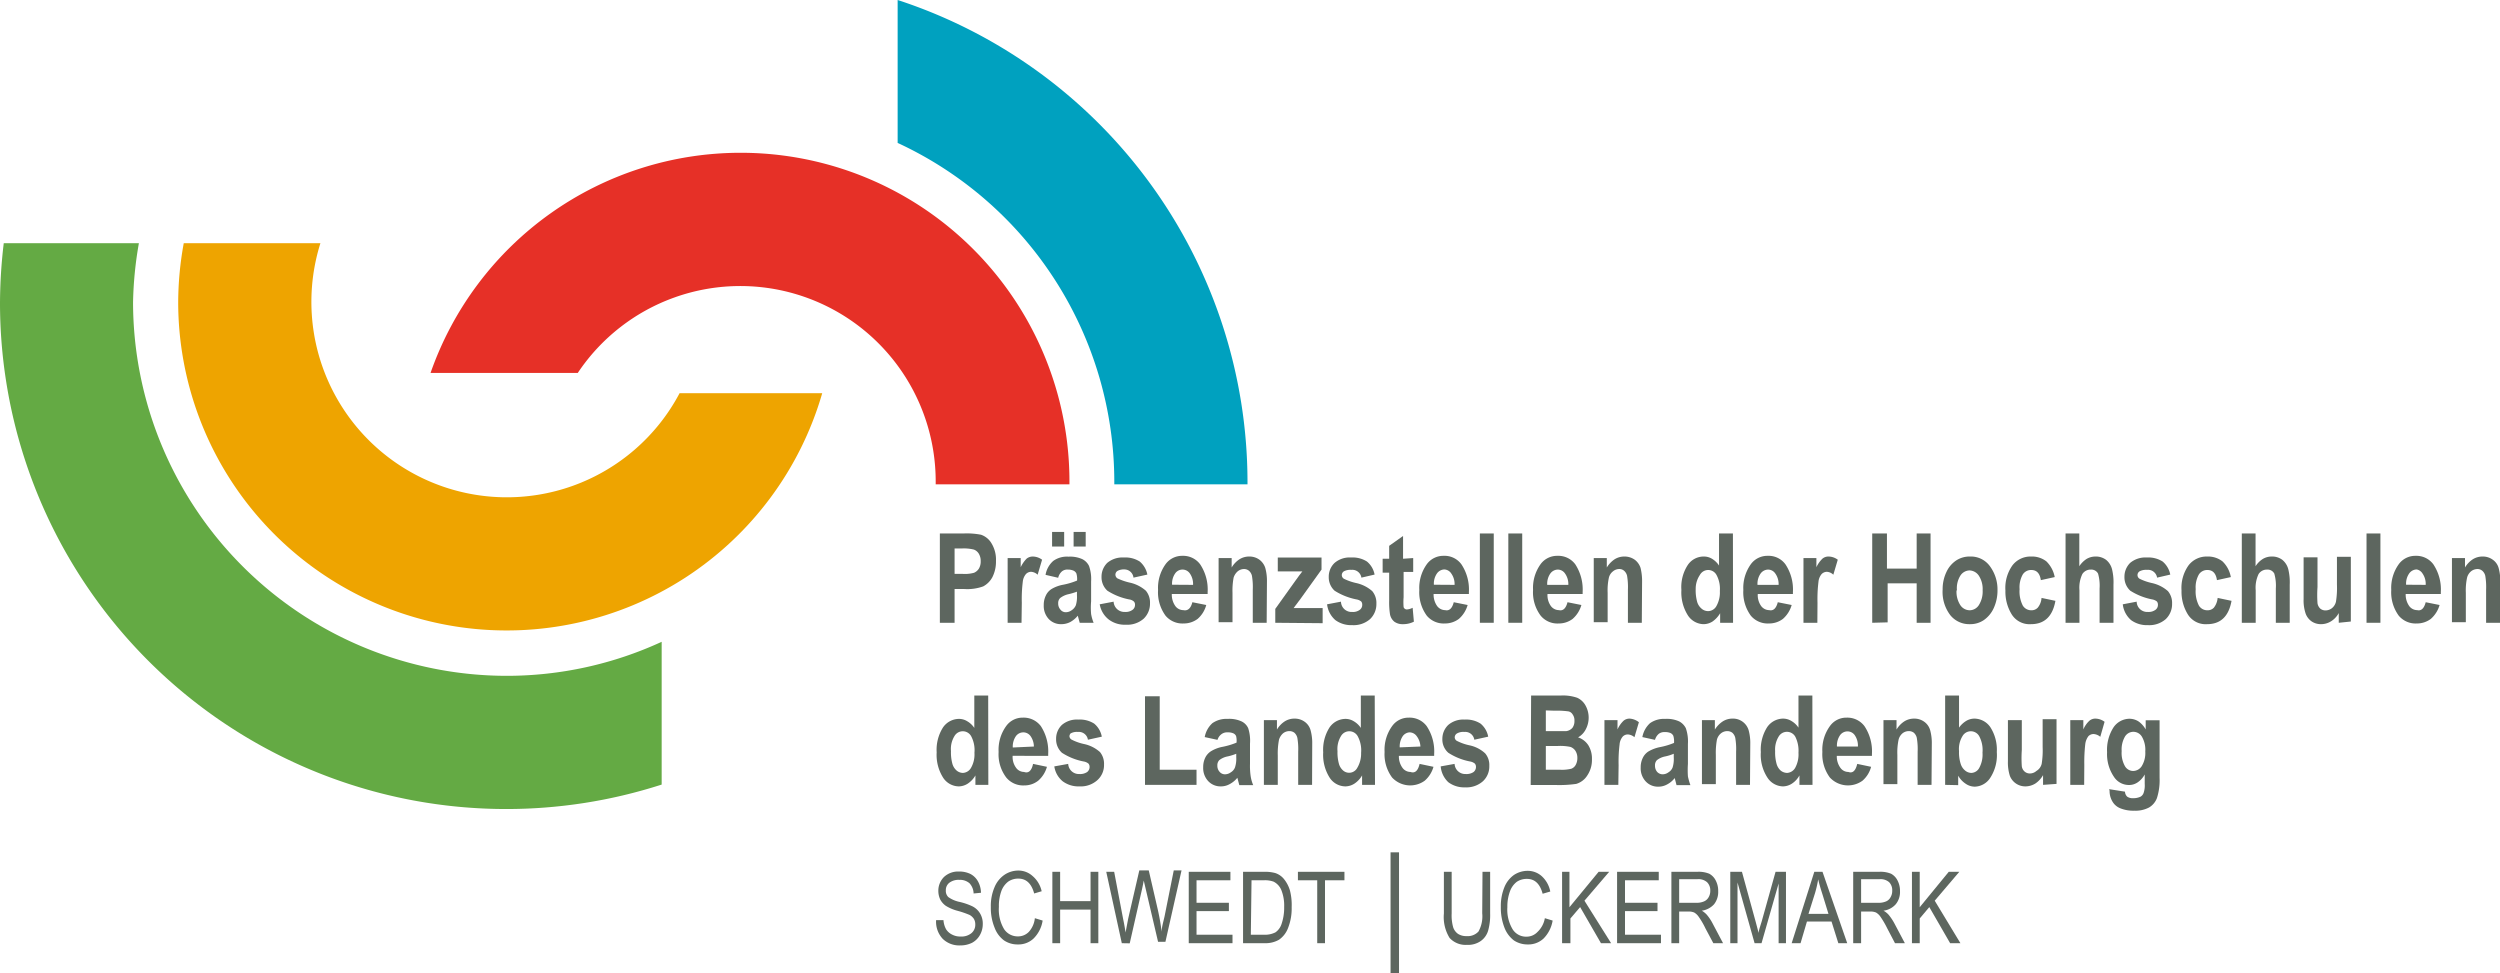 <svg xmlns="http://www.w3.org/2000/svg" viewBox="0 0 180 70.09"><g id="weiter_logos" data-name="weiter logos"><path d="M48.93,28.31a14.07,14.07,0,0,1-25.86-10.8H13.23a23.94,23.94,0,0,0-.4,4.26A23.65,23.65,0,0,0,59.2,28.31Z" fill="#eea400"/><path d="M47.64,46.21a26.66,26.66,0,0,1-11.15,2.45A26.93,26.93,0,0,1,9.58,21.77,27.21,27.21,0,0,1,10,17.51H.27A37.47,37.47,0,0,0,0,21.77,36.45,36.45,0,0,0,47.64,56.49Z" fill="#64aa44"/><path d="M64.63,0V10.29a26.9,26.9,0,0,1,15.6,24.38c0,.06,0,.13,0,.2h9.59c0-.07,0-.14,0-.21A36.54,36.54,0,0,0,64.63,0Z" fill="#00a1bf"/><path d="M53.33,11A23.65,23.65,0,0,0,31,26.85h10.6a14.07,14.07,0,0,1,25.77,7.82c0,.07,0,.13,0,.2H77c0-.07,0-.13,0-.2A23.67,23.67,0,0,0,53.33,11Z" fill="#e63027"/><path d="M67.67,44.84V38.41h1.71a5.36,5.36,0,0,1,1.25.09,1.4,1.4,0,0,1,.77.64,2.25,2.25,0,0,1,.31,1.25,2.47,2.47,0,0,1-.26,1.17,1.61,1.61,0,0,1-.66.66,3.37,3.37,0,0,1-1.36.19h-.7v2.43Zm1.06-5.35v1.83h.59a2.47,2.47,0,0,0,.81-.08.78.78,0,0,0,.35-.3,1,1,0,0,0,.13-.54,1,1,0,0,0-.14-.54.7.7,0,0,0-.35-.29,3,3,0,0,0-.87-.08Z" fill="#5d665f"/><path d="M73.55,44.84h-1V40.18h.94v.66a2.27,2.27,0,0,1,.43-.62.71.71,0,0,1,.44-.15,1.15,1.15,0,0,1,.67.23l-.32,1.08a.75.75,0,0,0-.47-.21.52.52,0,0,0-.37.16,1,1,0,0,0-.23.56,10.25,10.25,0,0,0-.07,1.51Z" fill="#5d665f"/><path d="M76.19,41.6l-.91-.21a1.72,1.72,0,0,1,.55-1,1.68,1.68,0,0,1,1.1-.31,2.14,2.14,0,0,1,1,.18,1.08,1.08,0,0,1,.48.49,2.84,2.84,0,0,1,.15,1.12V43.3a5.23,5.23,0,0,0,0,.91,3.06,3.06,0,0,0,.18.63h-1l-.14-.51a1.8,1.8,0,0,1-.55.46,1.39,1.39,0,0,1-.63.15,1.2,1.2,0,0,1-.91-.37,1.38,1.38,0,0,1-.36-1,1.52,1.52,0,0,1,.15-.69,1.1,1.1,0,0,1,.41-.47,2.51,2.51,0,0,1,.84-.31,5.19,5.19,0,0,0,1-.3,1.44,1.44,0,0,0-.05-.51.43.43,0,0,0-.2-.2,1,1,0,0,0-.42-.08.6.6,0,0,0-.42.13A.86.86,0,0,0,76.19,41.6Zm-.44-2.25V38.3h.87v1.05Zm1.79,3.25a4.71,4.71,0,0,1-.6.18,1.51,1.51,0,0,0-.61.28.5.5,0,0,0-.14.38.64.64,0,0,0,.16.45.48.48,0,0,0,.4.19.72.72,0,0,0,.42-.15.79.79,0,0,0,.29-.35,2.07,2.07,0,0,0,.08-.73Zm-.24-3.25V38.3h.87v1.05Z" fill="#5d665f"/><path d="M79.18,43.51l1-.19a.78.78,0,0,0,.82.74.83.83,0,0,0,.54-.15.43.43,0,0,0,.18-.36.32.32,0,0,0-.08-.24.63.63,0,0,0-.33-.15,4.49,4.49,0,0,1-1.58-.63,1.31,1.31,0,0,1-.42-1,1.39,1.39,0,0,1,.41-1,1.7,1.7,0,0,1,1.2-.39,1.92,1.92,0,0,1,1.14.29,1.64,1.64,0,0,1,.55.94l-1,.22A.66.66,0,0,0,81,41a1,1,0,0,0-.53.1.32.32,0,0,0-.16.28.33.33,0,0,0,.14.26,4.26,4.26,0,0,0,.9.31,2.58,2.58,0,0,1,1.15.58,1.32,1.32,0,0,1,.3.9,1.49,1.49,0,0,1-.46,1.12,1.8,1.8,0,0,1-1.28.43,1.91,1.91,0,0,1-1.21-.36A1.77,1.77,0,0,1,79.18,43.51Z" fill="#5d665f"/><path d="M85.85,43.36l1,.2a2,2,0,0,1-.62,1,1.66,1.66,0,0,1-1,.33,1.59,1.59,0,0,1-1.31-.56,2.85,2.85,0,0,1-.54-1.85,2.93,2.93,0,0,1,.55-1.87,1.47,1.47,0,0,1,1.2-.59,1.52,1.52,0,0,1,1.28.61,3.27,3.27,0,0,1,.54,2v.14H84.37a1.42,1.42,0,0,0,.25.86.72.72,0,0,0,.58.3C85.52,44,85.74,43.8,85.85,43.36Zm.05-1.25a1.31,1.31,0,0,0-.23-.82.64.64,0,0,0-1.06,0,1.28,1.28,0,0,0-.22.81Z" fill="#5d665f"/><path d="M91.2,44.84h-1V42.46a4.85,4.85,0,0,0-.06-1,.68.68,0,0,0-.21-.36.55.55,0,0,0-.36-.13.73.73,0,0,0-.46.17,1,1,0,0,0-.29.45,5.06,5.06,0,0,0-.08,1.09v2.12h-1V40.18h.94v.68a1.77,1.77,0,0,1,.56-.59,1.29,1.29,0,0,1,.69-.2,1.22,1.22,0,0,1,.75.23,1.19,1.19,0,0,1,.42.59,3.51,3.51,0,0,1,.12,1Z" fill="#5d665f"/><path d="M91.82,44.84v-1l1.43-2c.23-.33.41-.56.52-.7l-.47,0H92v-1h3.15v.87L93.65,43.1l-.51.68.52,0h1.57v1.09Z" fill="#5d665f"/><path d="M95.55,43.51l1-.19a.76.76,0,0,0,.81.74.81.81,0,0,0,.54-.15.43.43,0,0,0,.18-.36.36.36,0,0,0-.07-.24.73.73,0,0,0-.33-.15,4.56,4.56,0,0,1-1.59-.63,1.31,1.31,0,0,1-.42-1,1.36,1.36,0,0,1,.42-1,1.66,1.66,0,0,1,1.19-.39,1.92,1.92,0,0,1,1.14.29,1.59,1.59,0,0,1,.55.94l-.95.22a.66.66,0,0,0-.72-.56,1,1,0,0,0-.53.1.32.32,0,0,0-.16.28.31.31,0,0,0,.15.26,3.86,3.86,0,0,0,.89.31,2.58,2.58,0,0,1,1.15.58,1.32,1.32,0,0,1,.3.9,1.49,1.49,0,0,1-.46,1.12,1.8,1.8,0,0,1-1.28.43,1.93,1.93,0,0,1-1.21-.36A1.77,1.77,0,0,1,95.55,43.51Z" fill="#5d665f"/><path d="M101.75,40.18v1h-.69V43a4.28,4.28,0,0,0,0,.71.24.24,0,0,0,.25.17,1.06,1.06,0,0,0,.4-.12l.09,1a1.7,1.7,0,0,1-.79.18,1,1,0,0,1-.62-.18.91.91,0,0,1-.31-.53,5.66,5.66,0,0,1-.06-1v-2h-.47v-1h.47v-.93l1-.71v1.64Z" fill="#5d665f"/><path d="M104.67,43.36l1,.2a2.08,2.08,0,0,1-.63,1,1.66,1.66,0,0,1-1,.33,1.59,1.59,0,0,1-1.31-.56,2.85,2.85,0,0,1-.54-1.85,2.93,2.93,0,0,1,.55-1.87,1.47,1.47,0,0,1,1.2-.59,1.5,1.5,0,0,1,1.28.61,3.27,3.27,0,0,1,.54,2v.14h-2.54a1.42,1.42,0,0,0,.25.86.73.73,0,0,0,.58.3C104.35,44,104.56,43.8,104.67,43.36Zm.06-1.25a1.31,1.31,0,0,0-.24-.82A.63.63,0,0,0,104,41a.68.68,0,0,0-.54.29,1.28,1.28,0,0,0-.22.81Z" fill="#5d665f"/><path d="M106.55,44.84V38.41h1v6.43Z" fill="#5d665f"/><path d="M108.6,44.84V38.41h1v6.43Z" fill="#5d665f"/><path d="M112.86,43.36l1,.2a2.08,2.08,0,0,1-.63,1,1.64,1.64,0,0,1-1,.33,1.56,1.56,0,0,1-1.3-.56,2.8,2.8,0,0,1-.55-1.85,2.93,2.93,0,0,1,.55-1.87,1.47,1.47,0,0,1,1.2-.59,1.52,1.52,0,0,1,1.29.61,3.33,3.33,0,0,1,.53,2v.14h-2.53a1.35,1.35,0,0,0,.24.86.73.73,0,0,0,.58.3C112.54,44,112.75,43.8,112.86,43.36Zm.06-1.25a1.31,1.31,0,0,0-.24-.82.63.63,0,0,0-.52-.28.68.68,0,0,0-.54.29,1.28,1.28,0,0,0-.22.81Z" fill="#5d665f"/><path d="M118.21,44.84h-1V42.46a4.85,4.85,0,0,0-.06-1,.68.68,0,0,0-.21-.36.51.51,0,0,0-.35-.13.71.71,0,0,0-.46.17.82.82,0,0,0-.29.45,4.32,4.32,0,0,0-.09,1.09v2.12h-1V40.18h.94v.68a1.88,1.88,0,0,1,.56-.59,1.3,1.3,0,0,1,.7-.2,1.26,1.26,0,0,1,.75.23,1.19,1.19,0,0,1,.42.59,3.94,3.94,0,0,1,.11,1Z" fill="#5d665f"/><path d="M124.78,44.84h-.93v-.69a1.89,1.89,0,0,1-.55.6,1.22,1.22,0,0,1-.65.19,1.38,1.38,0,0,1-1.12-.63,3.09,3.09,0,0,1-.47-1.83,2.91,2.91,0,0,1,.46-1.8,1.38,1.38,0,0,1,1.14-.61,1.12,1.12,0,0,1,.6.16,1.57,1.57,0,0,1,.51.49V38.41h1Zm-2.69-2.43a3.12,3.12,0,0,0,.11.94,1,1,0,0,0,.31.47A.71.71,0,0,0,123,44a.69.69,0,0,0,.58-.36,2,2,0,0,0,.25-1.09,2.1,2.1,0,0,0-.24-1.15.68.68,0,0,0-1.2,0A1.77,1.77,0,0,0,122.09,42.41Z" fill="#5d665f"/><path d="M128,43.36l1,.2a2.08,2.08,0,0,1-.63,1,1.64,1.64,0,0,1-1,.33,1.59,1.59,0,0,1-1.31-.56,2.85,2.85,0,0,1-.54-1.85,2.93,2.93,0,0,1,.55-1.87,1.47,1.47,0,0,1,1.2-.59,1.5,1.5,0,0,1,1.28.61,3.27,3.27,0,0,1,.54,2v.14h-2.53a1.35,1.35,0,0,0,.24.86.73.73,0,0,0,.58.3C127.68,44,127.89,43.8,128,43.36Zm.06-1.25a1.31,1.31,0,0,0-.24-.82.63.63,0,0,0-.52-.28.68.68,0,0,0-.54.29,1.28,1.28,0,0,0-.22.81Z" fill="#5d665f"/><path d="M130.85,44.84h-1V40.18h.93v.66a2.06,2.06,0,0,1,.44-.62.67.67,0,0,1,.44-.15,1.13,1.13,0,0,1,.66.23L132,41.38a.73.73,0,0,0-.47-.21.54.54,0,0,0-.37.16,1,1,0,0,0-.23.56,10.25,10.25,0,0,0-.07,1.51Z" fill="#5d665f"/><path d="M134.8,44.84V38.41h1.06v2.53H138V38.41H139v6.43H138V42h-2.09v2.81Z" fill="#5d665f"/><path d="M139.87,42.44a2.86,2.86,0,0,1,.27-1.25,2,2,0,0,1,.71-.84,1.76,1.76,0,0,1,1-.28,1.69,1.69,0,0,1,1.44.72,2.81,2.81,0,0,1,.53,1.69,3.05,3.05,0,0,1-.27,1.3,2.11,2.11,0,0,1-.72.87,1.73,1.73,0,0,1-1,.29,1.75,1.75,0,0,1-1.41-.65A2.76,2.76,0,0,1,139.87,42.44Zm1,.07a1.77,1.77,0,0,0,.28,1.07.82.82,0,0,0,.67.36.8.8,0,0,0,.65-.36,1.83,1.83,0,0,0,.28-1.08,1.76,1.76,0,0,0-.28-1.06.84.84,0,0,0-.66-.37.81.81,0,0,0-.66.37A1.71,1.71,0,0,0,140.9,42.51Z" fill="#5d665f"/><path d="M147.94,41.55l-1,.22c-.07-.49-.3-.73-.69-.73a.71.71,0,0,0-.61.32,1.87,1.87,0,0,0-.23,1.06,2.25,2.25,0,0,0,.23,1.18.71.71,0,0,0,.61.34.61.61,0,0,0,.47-.19,1.24,1.24,0,0,0,.27-.7l1,.21c-.2,1.12-.79,1.68-1.76,1.68a1.51,1.51,0,0,1-1.39-.71,3.11,3.11,0,0,1-.45-1.71,2.8,2.8,0,0,1,.51-1.82,1.64,1.64,0,0,1,1.34-.63,1.69,1.69,0,0,1,1.1.35A2.14,2.14,0,0,1,147.94,41.55Z" fill="#5d665f"/><path d="M149.71,38.41v2.36a1.78,1.78,0,0,1,.53-.53,1.27,1.27,0,0,1,.63-.17,1.22,1.22,0,0,1,.77.24,1.28,1.28,0,0,1,.43.69,4,4,0,0,1,.1,1.1v2.74h-1V42.37a3.17,3.17,0,0,0-.11-1.07.55.55,0,0,0-.52-.29.71.71,0,0,0-.61.32,2.28,2.28,0,0,0-.21,1.17v2.34h-1V38.41Z" fill="#5d665f"/><path d="M152.84,43.51l1-.19a.76.76,0,0,0,.81.74.83.83,0,0,0,.54-.15.43.43,0,0,0,.18-.36.36.36,0,0,0-.07-.24.73.73,0,0,0-.33-.15,4.56,4.56,0,0,1-1.59-.63,1.31,1.31,0,0,1-.42-1,1.39,1.39,0,0,1,.41-1,1.7,1.7,0,0,1,1.2-.39,1.92,1.92,0,0,1,1.14.29,1.64,1.64,0,0,1,.55.94l-.95.22a.66.66,0,0,0-.72-.56,1,1,0,0,0-.53.1.32.32,0,0,0-.16.28.31.31,0,0,0,.15.26,3.86,3.86,0,0,0,.89.31,2.58,2.58,0,0,1,1.15.58,1.32,1.32,0,0,1,.3.9,1.49,1.49,0,0,1-.46,1.12,1.8,1.8,0,0,1-1.28.43,1.93,1.93,0,0,1-1.21-.36A1.77,1.77,0,0,1,152.84,43.51Z" fill="#5d665f"/><path d="M160.62,41.55l-1,.22c-.07-.49-.3-.73-.69-.73a.71.71,0,0,0-.61.32,1.87,1.87,0,0,0-.23,1.06,2.25,2.25,0,0,0,.23,1.18.7.7,0,0,0,.61.34.61.61,0,0,0,.47-.19,1.32,1.32,0,0,0,.27-.7l1,.21c-.2,1.12-.79,1.68-1.76,1.68a1.51,1.51,0,0,1-1.39-.71,3.11,3.11,0,0,1-.45-1.71,2.8,2.8,0,0,1,.51-1.82,1.64,1.64,0,0,1,1.34-.63,1.7,1.7,0,0,1,1.1.35A2.07,2.07,0,0,1,160.62,41.55Z" fill="#5d665f"/><path d="M162.4,38.41v2.36a1.67,1.67,0,0,1,.53-.53,1.24,1.24,0,0,1,.63-.17,1.22,1.22,0,0,1,.77.24,1.28,1.28,0,0,1,.43.69,4,4,0,0,1,.1,1.1v2.74h-1V42.37a3.17,3.17,0,0,0-.11-1.07.55.55,0,0,0-.52-.29.71.71,0,0,0-.61.32,2.28,2.28,0,0,0-.21,1.17v2.34h-1V38.41Z" fill="#5d665f"/><path d="M168.39,44.84v-.7a1.57,1.57,0,0,1-.55.59,1.36,1.36,0,0,1-.71.21,1.2,1.2,0,0,1-.68-.19,1.18,1.18,0,0,1-.44-.56,2.94,2.94,0,0,1-.15-1.06v-3h1v2.14a8.35,8.35,0,0,0,0,1.16.66.66,0,0,0,.2.39.57.57,0,0,0,.38.13.75.75,0,0,0,.47-.17.85.85,0,0,0,.28-.46,6.29,6.29,0,0,0,.07-1.23v-2h1v4.66Z" fill="#5d665f"/><path d="M170.39,44.84V38.41h1v6.43Z" fill="#5d665f"/><path d="M174.65,43.36l1,.2a2.08,2.08,0,0,1-.63,1,1.66,1.66,0,0,1-1,.33,1.59,1.59,0,0,1-1.31-.56,2.85,2.85,0,0,1-.54-1.85,2.93,2.93,0,0,1,.55-1.87,1.47,1.47,0,0,1,1.2-.59,1.52,1.52,0,0,1,1.28.61,3.27,3.27,0,0,1,.54,2v.14h-2.53a1.42,1.42,0,0,0,.25.86.72.72,0,0,0,.58.3C174.33,44,174.54,43.8,174.65,43.36Zm0-1.25a1.31,1.31,0,0,0-.23-.82A.63.63,0,0,0,174,41a.68.68,0,0,0-.54.29,1.28,1.28,0,0,0-.22.81Z" fill="#5d665f"/><path d="M180,44.84h-1V42.46a4.85,4.85,0,0,0-.06-1,.68.68,0,0,0-.21-.36.53.53,0,0,0-.35-.13.75.75,0,0,0-.47.17.87.87,0,0,0-.28.45,4.32,4.32,0,0,0-.09,1.09v2.12h-1V40.18h.94v.68a1.77,1.77,0,0,1,.56-.59,1.3,1.3,0,0,1,.7-.2,1.21,1.21,0,0,1,.74.23,1.08,1.08,0,0,1,.42.59,3.51,3.51,0,0,1,.12,1Z" fill="#5d665f"/><path d="M71.16,56.51h-.93v-.68a1.75,1.75,0,0,1-.55.59,1.23,1.23,0,0,1-.65.2A1.37,1.37,0,0,1,67.91,56a3.07,3.07,0,0,1-.47-1.83,3,3,0,0,1,.46-1.8,1.41,1.41,0,0,1,1.15-.61,1.12,1.12,0,0,1,.59.17,1.54,1.54,0,0,1,.51.48V50.08h1Zm-2.69-2.43a3.07,3.07,0,0,0,.11.94,1,1,0,0,0,.31.47.72.72,0,0,0,.44.16.71.71,0,0,0,.58-.36,1.93,1.93,0,0,0,.25-1.09A2.13,2.13,0,0,0,69.92,53a.69.69,0,0,0-1.2,0A1.77,1.77,0,0,0,68.47,54.08Z" fill="#5d665f"/><path d="M74.38,55l1,.21a2.05,2.05,0,0,1-.63,1,1.59,1.59,0,0,1-1,.34,1.57,1.57,0,0,1-1.3-.57,2.77,2.77,0,0,1-.55-1.84,2.91,2.91,0,0,1,.55-1.87,1.45,1.45,0,0,1,1.2-.6,1.55,1.55,0,0,1,1.29.61,3.35,3.35,0,0,1,.53,2v.14H72.91a1.32,1.32,0,0,0,.24.85.71.71,0,0,0,.58.31C74.06,55.7,74.28,55.48,74.38,55Zm.06-1.25A1.33,1.33,0,0,0,74.2,53a.64.64,0,0,0-.52-.27.66.66,0,0,0-.54.28,1.32,1.32,0,0,0-.22.81Z" fill="#5d665f"/><path d="M75.91,55.18l1-.18a.77.77,0,0,0,.81.73.91.91,0,0,0,.55-.14.46.46,0,0,0,.18-.37.36.36,0,0,0-.08-.24.73.73,0,0,0-.33-.15,4.4,4.4,0,0,1-1.58-.63,1.3,1.3,0,0,1-.42-1,1.37,1.37,0,0,1,.41-1,1.66,1.66,0,0,1,1.19-.39,1.92,1.92,0,0,1,1.14.29,1.59,1.59,0,0,1,.55.94l-1,.22a.66.66,0,0,0-.72-.56.91.91,0,0,0-.53.11A.33.33,0,0,0,77,53a.3.3,0,0,0,.15.25,3.65,3.65,0,0,0,.9.32,2.49,2.49,0,0,1,1.15.58,1.33,1.33,0,0,1,.29.9A1.45,1.45,0,0,1,79,56.18a1.79,1.79,0,0,1-1.28.44,1.9,1.9,0,0,1-1.21-.37A1.71,1.71,0,0,1,75.91,55.18Z" fill="#5d665f"/><path d="M82.44,56.51V50.13H83.5v5.29h2.65v1.09Z" fill="#5d665f"/><path d="M87.66,53.27l-.92-.2a1.78,1.78,0,0,1,.55-1,1.76,1.76,0,0,1,1.1-.31,2.11,2.11,0,0,1,1,.18,1,1,0,0,1,.48.49A2.9,2.9,0,0,1,90,53.54V55a5.17,5.17,0,0,0,.05.9,2.75,2.75,0,0,0,.18.63h-1L89.09,56a1.8,1.8,0,0,1-.56.46,1.28,1.28,0,0,1-.63.16,1.21,1.21,0,0,1-.91-.38,1.38,1.38,0,0,1-.36-1,1.52,1.52,0,0,1,.15-.69,1.14,1.14,0,0,1,.41-.46,2.49,2.49,0,0,1,.84-.32,5.36,5.36,0,0,0,1-.3A1.37,1.37,0,0,0,89,53a.39.39,0,0,0-.2-.2.94.94,0,0,0-.41-.07.67.67,0,0,0-.43.12A.79.79,0,0,0,87.66,53.27Zm1.35,1a3.77,3.77,0,0,1-.61.19,1.4,1.4,0,0,0-.61.27.52.52,0,0,0-.14.39.64.64,0,0,0,.16.45.5.5,0,0,0,.4.18.72.72,0,0,0,.42-.15.7.7,0,0,0,.29-.35,2,2,0,0,0,.09-.73Z" fill="#5d665f"/><path d="M94.47,56.51h-1V54.13a4.73,4.73,0,0,0-.06-1,.71.71,0,0,0-.21-.37.58.58,0,0,0-.36-.12.72.72,0,0,0-.46.16,1,1,0,0,0-.29.45A5.17,5.17,0,0,0,92,54.4v2.11H91V51.85h.94v.68a1.77,1.77,0,0,1,.56-.59,1.29,1.29,0,0,1,.69-.2,1.22,1.22,0,0,1,.75.23,1.11,1.11,0,0,1,.42.6,3.48,3.48,0,0,1,.12,1Z" fill="#5d665f"/><path d="M99,56.51h-.93v-.68a1.75,1.75,0,0,1-.55.59,1.23,1.23,0,0,1-.65.2A1.37,1.37,0,0,1,95.74,56a3.07,3.07,0,0,1-.47-1.83,3,3,0,0,1,.46-1.8,1.41,1.41,0,0,1,1.14-.61,1.13,1.13,0,0,1,.6.17,1.54,1.54,0,0,1,.51.48V50.08h1ZM96.3,54.08a3.07,3.07,0,0,0,.11.94,1,1,0,0,0,.31.47.66.66,0,0,0,1-.2A2,2,0,0,0,98,54.2,2.13,2.13,0,0,0,97.75,53a.69.69,0,0,0-1.2,0A1.77,1.77,0,0,0,96.3,54.08Z" fill="#5d665f"/><path d="M102.21,55l1,.21a2.05,2.05,0,0,1-.63,1,1.78,1.78,0,0,1-2.35-.23,2.82,2.82,0,0,1-.54-1.84,2.91,2.91,0,0,1,.55-1.87,1.45,1.45,0,0,1,1.2-.6,1.53,1.53,0,0,1,1.28.61,3.28,3.28,0,0,1,.54,2v.14h-2.54a1.39,1.39,0,0,0,.25.85.71.71,0,0,0,.58.31C101.89,55.7,102.1,55.48,102.21,55Zm.06-1.25A1.33,1.33,0,0,0,102,53a.64.64,0,0,0-.52-.27A.66.66,0,0,0,101,53a1.32,1.32,0,0,0-.22.81Z" fill="#5d665f"/><path d="M103.73,55.18l1-.18a.77.77,0,0,0,.81.73.91.91,0,0,0,.55-.14.46.46,0,0,0,.18-.37.36.36,0,0,0-.08-.24.73.73,0,0,0-.33-.15,4.4,4.4,0,0,1-1.58-.63,1.27,1.27,0,0,1-.43-1,1.38,1.38,0,0,1,.42-1,1.66,1.66,0,0,1,1.19-.39,1.92,1.92,0,0,1,1.14.29,1.59,1.59,0,0,1,.55.94l-1,.22a.66.66,0,0,0-.72-.56.91.91,0,0,0-.53.11.33.33,0,0,0-.16.28.3.3,0,0,0,.15.25,3.65,3.65,0,0,0,.9.32,2.39,2.39,0,0,1,1.14.58,1.29,1.29,0,0,1,.3.9,1.45,1.45,0,0,1-.46,1.11,1.79,1.79,0,0,1-1.28.44,1.9,1.9,0,0,1-1.21-.37A1.77,1.77,0,0,1,103.73,55.18Z" fill="#5d665f"/><path d="M110.24,50.08h2.11a3.14,3.14,0,0,1,1.21.16,1.29,1.29,0,0,1,.6.56,1.8,1.8,0,0,1,0,1.74,1.36,1.36,0,0,1-.54.55,1.41,1.41,0,0,1,.74.57,1.82,1.82,0,0,1,.26,1,2,2,0,0,1-.34,1.18,1.41,1.41,0,0,1-.79.6,8.57,8.57,0,0,1-1.49.08h-1.79Zm1.06,1.07v1.49h.7c.42,0,.68,0,.78,0a.73.73,0,0,0,.43-.23.81.81,0,0,0,.15-.51.72.72,0,0,0-.13-.46.46.46,0,0,0-.3-.22,6.06,6.06,0,0,0-1-.05Zm0,2.56v1.71h1a2.84,2.84,0,0,0,.83-.07.59.59,0,0,0,.31-.26,1,1,0,0,0,.13-.51.94.94,0,0,0-.14-.52.73.73,0,0,0-.35-.28,3.55,3.55,0,0,0-.91-.07Z" fill="#5d665f"/><path d="M116.52,56.51h-1V51.85h.94v.67a2,2,0,0,1,.43-.62.66.66,0,0,1,.44-.16A1.18,1.18,0,0,1,118,52l-.32,1.08a.79.79,0,0,0-.47-.2.51.51,0,0,0-.37.15,1,1,0,0,0-.23.57,10,10,0,0,0-.07,1.5Z" fill="#5d665f"/><path d="M119.16,53.27l-.91-.2a1.78,1.78,0,0,1,.55-1,1.74,1.74,0,0,1,1.1-.31,2.14,2.14,0,0,1,1,.18,1.13,1.13,0,0,1,.48.49,2.9,2.9,0,0,1,.15,1.13V55a6.78,6.78,0,0,0,0,.9,4.34,4.34,0,0,0,.18.63h-1l-.13-.51a1.67,1.67,0,0,1-.55.46,1.28,1.28,0,0,1-.63.16,1.19,1.19,0,0,1-.91-.38,1.38,1.38,0,0,1-.36-1,1.52,1.52,0,0,1,.15-.69,1.12,1.12,0,0,1,.4-.46,2.65,2.65,0,0,1,.85-.32,5.19,5.19,0,0,0,1-.3,1.44,1.44,0,0,0-.05-.51.43.43,0,0,0-.2-.2,1,1,0,0,0-.42-.07.66.66,0,0,0-.42.12A.86.86,0,0,0,119.16,53.27Zm1.35,1a3.3,3.3,0,0,1-.6.19,1.4,1.4,0,0,0-.61.27.52.52,0,0,0-.14.39.68.68,0,0,0,.15.45.54.54,0,0,0,.41.18.72.72,0,0,0,.42-.15.7.7,0,0,0,.29-.35,2.07,2.07,0,0,0,.08-.73Z" fill="#5d665f"/><path d="M126,56.51h-1V54.13a4.73,4.73,0,0,0-.06-1,.71.71,0,0,0-.21-.37.6.6,0,0,0-.36-.12.72.72,0,0,0-.46.16.88.88,0,0,0-.29.45,5.17,5.17,0,0,0-.08,1.1v2.11h-1V51.85h.93v.68a1.9,1.9,0,0,1,.57-.59,1.29,1.29,0,0,1,.69-.2,1.17,1.17,0,0,1,1.17.83,3.48,3.48,0,0,1,.12,1Z" fill="#5d665f"/><path d="M130.5,56.51h-.94v-.68a1.64,1.64,0,0,1-.54.59,1.23,1.23,0,0,1-.65.2,1.37,1.37,0,0,1-1.12-.64,3,3,0,0,1-.47-1.83,3,3,0,0,1,.46-1.8,1.41,1.41,0,0,1,1.14-.61,1.16,1.16,0,0,1,.6.17,1.54,1.54,0,0,1,.51.48V50.08h1Zm-2.69-2.43a3.07,3.07,0,0,0,.11.94,1,1,0,0,0,.3.47.77.77,0,0,0,.45.16.72.72,0,0,0,.58-.36,2,2,0,0,0,.24-1.09,2.25,2.25,0,0,0-.23-1.16.69.69,0,0,0-1.2,0A1.77,1.77,0,0,0,127.81,54.08Z" fill="#5d665f"/><path d="M133.72,55l1,.21a2,2,0,0,1-.62,1,1.78,1.78,0,0,1-2.35-.23,2.82,2.82,0,0,1-.54-1.84,2.91,2.91,0,0,1,.55-1.87,1.45,1.45,0,0,1,1.2-.6,1.54,1.54,0,0,1,1.28.61,3.28,3.28,0,0,1,.54,2v.14h-2.53a1.39,1.39,0,0,0,.25.85.7.7,0,0,0,.58.31C133.4,55.7,133.61,55.48,133.72,55Zm.05-1.25a1.33,1.33,0,0,0-.23-.82.64.64,0,0,0-.52-.27.66.66,0,0,0-.54.28,1.32,1.32,0,0,0-.22.81Z" fill="#5d665f"/><path d="M139.07,56.51h-1V54.13a4.73,4.73,0,0,0-.06-1,.71.71,0,0,0-.21-.37.58.58,0,0,0-.36-.12.72.72,0,0,0-.46.16.87.87,0,0,0-.28.45,4.42,4.42,0,0,0-.09,1.1v2.11h-1V51.85h.94v.68a1.77,1.77,0,0,1,.56-.59,1.3,1.3,0,0,1,.7-.2,1.21,1.21,0,0,1,.74.23,1.11,1.11,0,0,1,.42.6,3.48,3.48,0,0,1,.12,1Z" fill="#5d665f"/><path d="M140.05,56.51V50.08h1v2.31a1.75,1.75,0,0,1,.51-.48,1.16,1.16,0,0,1,.6-.17,1.41,1.41,0,0,1,1.14.61,3,3,0,0,1,.47,1.8A3,3,0,0,1,143.3,56a1.37,1.37,0,0,1-1.12.64,1.17,1.17,0,0,1-.65-.21,1.69,1.69,0,0,1-.54-.58v.68Zm1-2.43a2.72,2.72,0,0,0,.12.92,1,1,0,0,0,.32.48.72.72,0,0,0,.44.17.67.67,0,0,0,.57-.35,2,2,0,0,0,.24-1.11A2.12,2.12,0,0,0,142.5,53a.69.69,0,0,0-1.2,0A1.77,1.77,0,0,0,141.05,54.08Z" fill="#5d665f"/><path d="M147.1,56.51v-.7a1.77,1.77,0,0,1-.55.6,1.37,1.37,0,0,1-.72.21,1.19,1.19,0,0,1-1.12-.76,3.18,3.18,0,0,1-.14-1.06V51.85h1V54a8.65,8.65,0,0,0,0,1.17.61.61,0,0,0,.2.38.56.56,0,0,0,.38.14.71.71,0,0,0,.47-.18A.82.82,0,0,0,147,55a6.1,6.1,0,0,0,.07-1.22v-2h1v4.66Z" fill="#5d665f"/><path d="M150.06,56.51h-1V51.85H150v.67a1.83,1.83,0,0,1,.43-.62.65.65,0,0,1,.44-.16,1.13,1.13,0,0,1,.66.23l-.31,1.08a.82.82,0,0,0-.48-.2.53.53,0,0,0-.37.15,1.18,1.18,0,0,0-.23.57,11.61,11.61,0,0,0-.07,1.5Z" fill="#5d665f"/><path d="M151.86,56.82,153,57a.51.51,0,0,0,.16.36.68.68,0,0,0,.42.11,1.2,1.2,0,0,0,.54-.11.5.5,0,0,0,.22-.27,1.67,1.67,0,0,0,.08-.65v-.68a1.6,1.6,0,0,1-.51.57,1.09,1.09,0,0,1-.63.19,1.28,1.28,0,0,1-1.07-.58,2.89,2.89,0,0,1-.5-1.78,3,3,0,0,1,.47-1.8,1.41,1.41,0,0,1,1.14-.61,1.23,1.23,0,0,1,.65.19,1.75,1.75,0,0,1,.52.58v-.66h1V56a4.23,4.23,0,0,1-.19,1.46,1.33,1.33,0,0,1-.57.68,2.08,2.08,0,0,1-1.06.23,2.5,2.5,0,0,1-1-.17,1.14,1.14,0,0,1-.58-.5,1.46,1.46,0,0,1-.2-.76Zm.9-2.74a1.93,1.93,0,0,0,.24,1.09.69.69,0,0,0,.58.34.75.75,0,0,0,.62-.34,1.8,1.8,0,0,0,.26-1.06,1.87,1.87,0,0,0-.25-1.08.72.72,0,0,0-.61-.34.71.71,0,0,0-.6.34A1.85,1.85,0,0,0,152.76,54.08Z" fill="#5d665f"/><path d="M67.4,66.25l.53,0a1.57,1.57,0,0,0,.19.66,1.07,1.07,0,0,0,.43.38,1.26,1.26,0,0,0,.62.14,1.13,1.13,0,0,0,.77-.24.78.78,0,0,0,.28-.63.77.77,0,0,0-.1-.4.9.9,0,0,0-.3-.28,6.46,6.46,0,0,0-.87-.3,3.09,3.09,0,0,1-.85-.36,1.33,1.33,0,0,1-.4-.45,1.46,1.46,0,0,1-.14-.63,1.39,1.39,0,0,1,.41-1,1.49,1.49,0,0,1,1.08-.39,1.81,1.81,0,0,1,.83.18,1.34,1.34,0,0,1,.54.54,1.74,1.74,0,0,1,.21.81l-.53.05a1.12,1.12,0,0,0-.3-.74,1.05,1.05,0,0,0-.73-.24,1.1,1.1,0,0,0-.72.21.67.67,0,0,0-.25.55.62.62,0,0,0,.18.48,2.15,2.15,0,0,0,.82.35,4.5,4.5,0,0,1,.88.3,1.34,1.34,0,0,1,.58.52,1.43,1.43,0,0,1,.2.76,1.6,1.6,0,0,1-.21.81,1.41,1.41,0,0,1-.56.55,1.88,1.88,0,0,1-.86.19,1.7,1.7,0,0,1-1.25-.47A1.8,1.8,0,0,1,67.4,66.25Z" fill="#5d665f"/><path d="M74.51,66.11l.56.17a2.32,2.32,0,0,1-.65,1.29,1.58,1.58,0,0,1-1.13.43,1.73,1.73,0,0,1-1-.29,2,2,0,0,1-.68-.92,3.74,3.74,0,0,1-.27-1.49,3.41,3.41,0,0,1,.27-1.43,2,2,0,0,1,.72-.89,1.79,1.79,0,0,1,1-.3,1.51,1.51,0,0,1,1,.38A2,2,0,0,1,75,64.17l-.54.16c-.19-.71-.57-1.07-1.13-1.07a1.26,1.26,0,0,0-.73.21,1.51,1.51,0,0,0-.5.68,3.15,3.15,0,0,0-.18,1.15,2.75,2.75,0,0,0,.37,1.59,1.17,1.17,0,0,0,1,.53,1.07,1.07,0,0,0,.79-.33A1.72,1.72,0,0,0,74.51,66.11Z" fill="#5d665f"/><path d="M75.77,67.91V62.77h.56v2.11h2.19V62.77h.56v5.14h-.56V65.49H76.33v2.42Z" fill="#5d665f"/><path d="M80.77,67.91l-1.12-5.14h.57l.64,3.37q.11.52.18,1l.19-1,.8-3.47h.68l.6,2.6a16.34,16.34,0,0,1,.33,1.82c0-.33.12-.71.21-1.12l.66-3.3h.56l-1.16,5.14h-.53L82.49,64l-.14-.6q-.06.33-.12.6l-.89,3.92Z" fill="#5d665f"/><path d="M85.59,67.91V62.77h3v.61H86.15V65h2.33v.6H86.15V67.3h2.59v.61Z" fill="#5d665f"/><path d="M89.5,67.91V62.77H91a2.81,2.81,0,0,1,.82.09,1.35,1.35,0,0,1,.64.45,2.35,2.35,0,0,1,.42.82A4.18,4.18,0,0,1,93,65.31a3.82,3.82,0,0,1-.25,1.48,1.8,1.8,0,0,1-.66.87,1.94,1.94,0,0,1-1,.25Zm.56-.61H91a1.66,1.66,0,0,0,.83-.17,1.17,1.17,0,0,0,.43-.57,3.62,3.62,0,0,0,.2-1.26,3,3,0,0,0-.21-1.23,1.18,1.18,0,0,0-.55-.59,1.81,1.81,0,0,0-.71-.1h-.88Z" fill="#5d665f"/><path d="M94.84,67.91V63.38H93.45v-.61H96.8v.61H95.4v4.53Z" fill="#5d665f"/><path d="M100.12,70.09V61.37h.61v8.72Z" fill="#5d665f"/><path d="M106.74,62.77h.55v3a4.13,4.13,0,0,1-.14,1.22,1.39,1.39,0,0,1-.53.76,1.6,1.6,0,0,1-1,.28,1.56,1.56,0,0,1-1.25-.5,2.86,2.86,0,0,1-.41-1.76v-3h.56v3a3.15,3.15,0,0,0,.11,1,.93.93,0,0,0,.35.47,1.08,1.08,0,0,0,.6.16,1.06,1.06,0,0,0,.87-.33,2.24,2.24,0,0,0,.27-1.31Z" fill="#5d665f"/><path d="M111.23,66.11l.56.17a2.39,2.39,0,0,1-.65,1.29A1.6,1.6,0,0,1,110,68a1.77,1.77,0,0,1-1-.29,2.11,2.11,0,0,1-.68-.92,3.93,3.93,0,0,1-.26-1.49,3.58,3.58,0,0,1,.26-1.43A2,2,0,0,1,109,63a1.79,1.79,0,0,1,1-.3,1.51,1.51,0,0,1,1,.38,2,2,0,0,1,.62,1.11l-.55.16c-.19-.71-.56-1.07-1.13-1.07a1.28,1.28,0,0,0-.73.21,1.5,1.5,0,0,0-.49.68,3.14,3.14,0,0,0-.19,1.15,2.74,2.74,0,0,0,.38,1.59,1.14,1.14,0,0,0,1,.53,1.07,1.07,0,0,0,.78-.33A1.79,1.79,0,0,0,111.23,66.11Z" fill="#5d665f"/><path d="M112.47,67.91V62.77H113v2.55l2.1-2.55h.76l-1.78,2.08L116,67.91h-.73l-1.5-2.6-.7.82v1.78Z" fill="#5d665f"/><path d="M116.43,67.91V62.77h3v.61H117V65h2.34v.6H117V67.3h2.59v.61Z" fill="#5d665f"/><path d="M120.34,67.91V62.77h1.87a2,2,0,0,1,.86.14,1.13,1.13,0,0,1,.46.48,1.61,1.61,0,0,1,.18.78,1.43,1.43,0,0,1-.3.94,1.47,1.47,0,0,1-.88.46,1.53,1.53,0,0,1,.35.28,3.3,3.3,0,0,1,.44.66l.74,1.4h-.7l-.57-1.07a5.48,5.48,0,0,0-.49-.84,1,1,0,0,0-.32-.3,1.06,1.06,0,0,0-.44-.07h-.64v2.28ZM120.9,65h1.2a1.31,1.31,0,0,0,.59-.1.68.68,0,0,0,.33-.3.89.89,0,0,0,.12-.47.82.82,0,0,0-.23-.61.93.93,0,0,0-.68-.22H120.9Z" fill="#5d665f"/><path d="M124.58,67.91V62.77h.84l1,3.64.2.76c0-.19.12-.46.22-.82l1-3.58h.75v5.14h-.53v-4.3l-1.23,4.3h-.5l-1.23-4.37v4.37Z" fill="#5d665f"/><path d="M129,67.91l1.63-5.14h.59L133,67.91h-.64l-.49-1.56h-1.77l-.46,1.56Zm1.21-2.11h1.44l-.44-1.43c-.14-.43-.24-.79-.3-1.06a8.2,8.2,0,0,1-.23,1Z" fill="#5d665f"/><path d="M133.43,67.91V62.77h1.87a2,2,0,0,1,.86.14,1.13,1.13,0,0,1,.46.48,1.61,1.61,0,0,1,.18.78,1.38,1.38,0,0,1-.31.94,1.42,1.42,0,0,1-.88.46,1.41,1.41,0,0,1,.36.28,3.79,3.79,0,0,1,.44.66l.74,1.4h-.71l-.56-1.07a6.49,6.49,0,0,0-.49-.84,1,1,0,0,0-.32-.3,1.06,1.06,0,0,0-.44-.07H134v2.28ZM134,65h1.2a1.33,1.33,0,0,0,.6-.1.66.66,0,0,0,.32-.3.89.89,0,0,0,.12-.47.82.82,0,0,0-.22-.61.94.94,0,0,0-.68-.22H134Z" fill="#5d665f"/><path d="M137.66,67.91V62.77h.56v2.55l2.09-2.55h.76l-1.77,2.08,1.85,3.06h-.74l-1.5-2.6-.69.82v1.78Z" fill="#5d665f"/></g></svg>